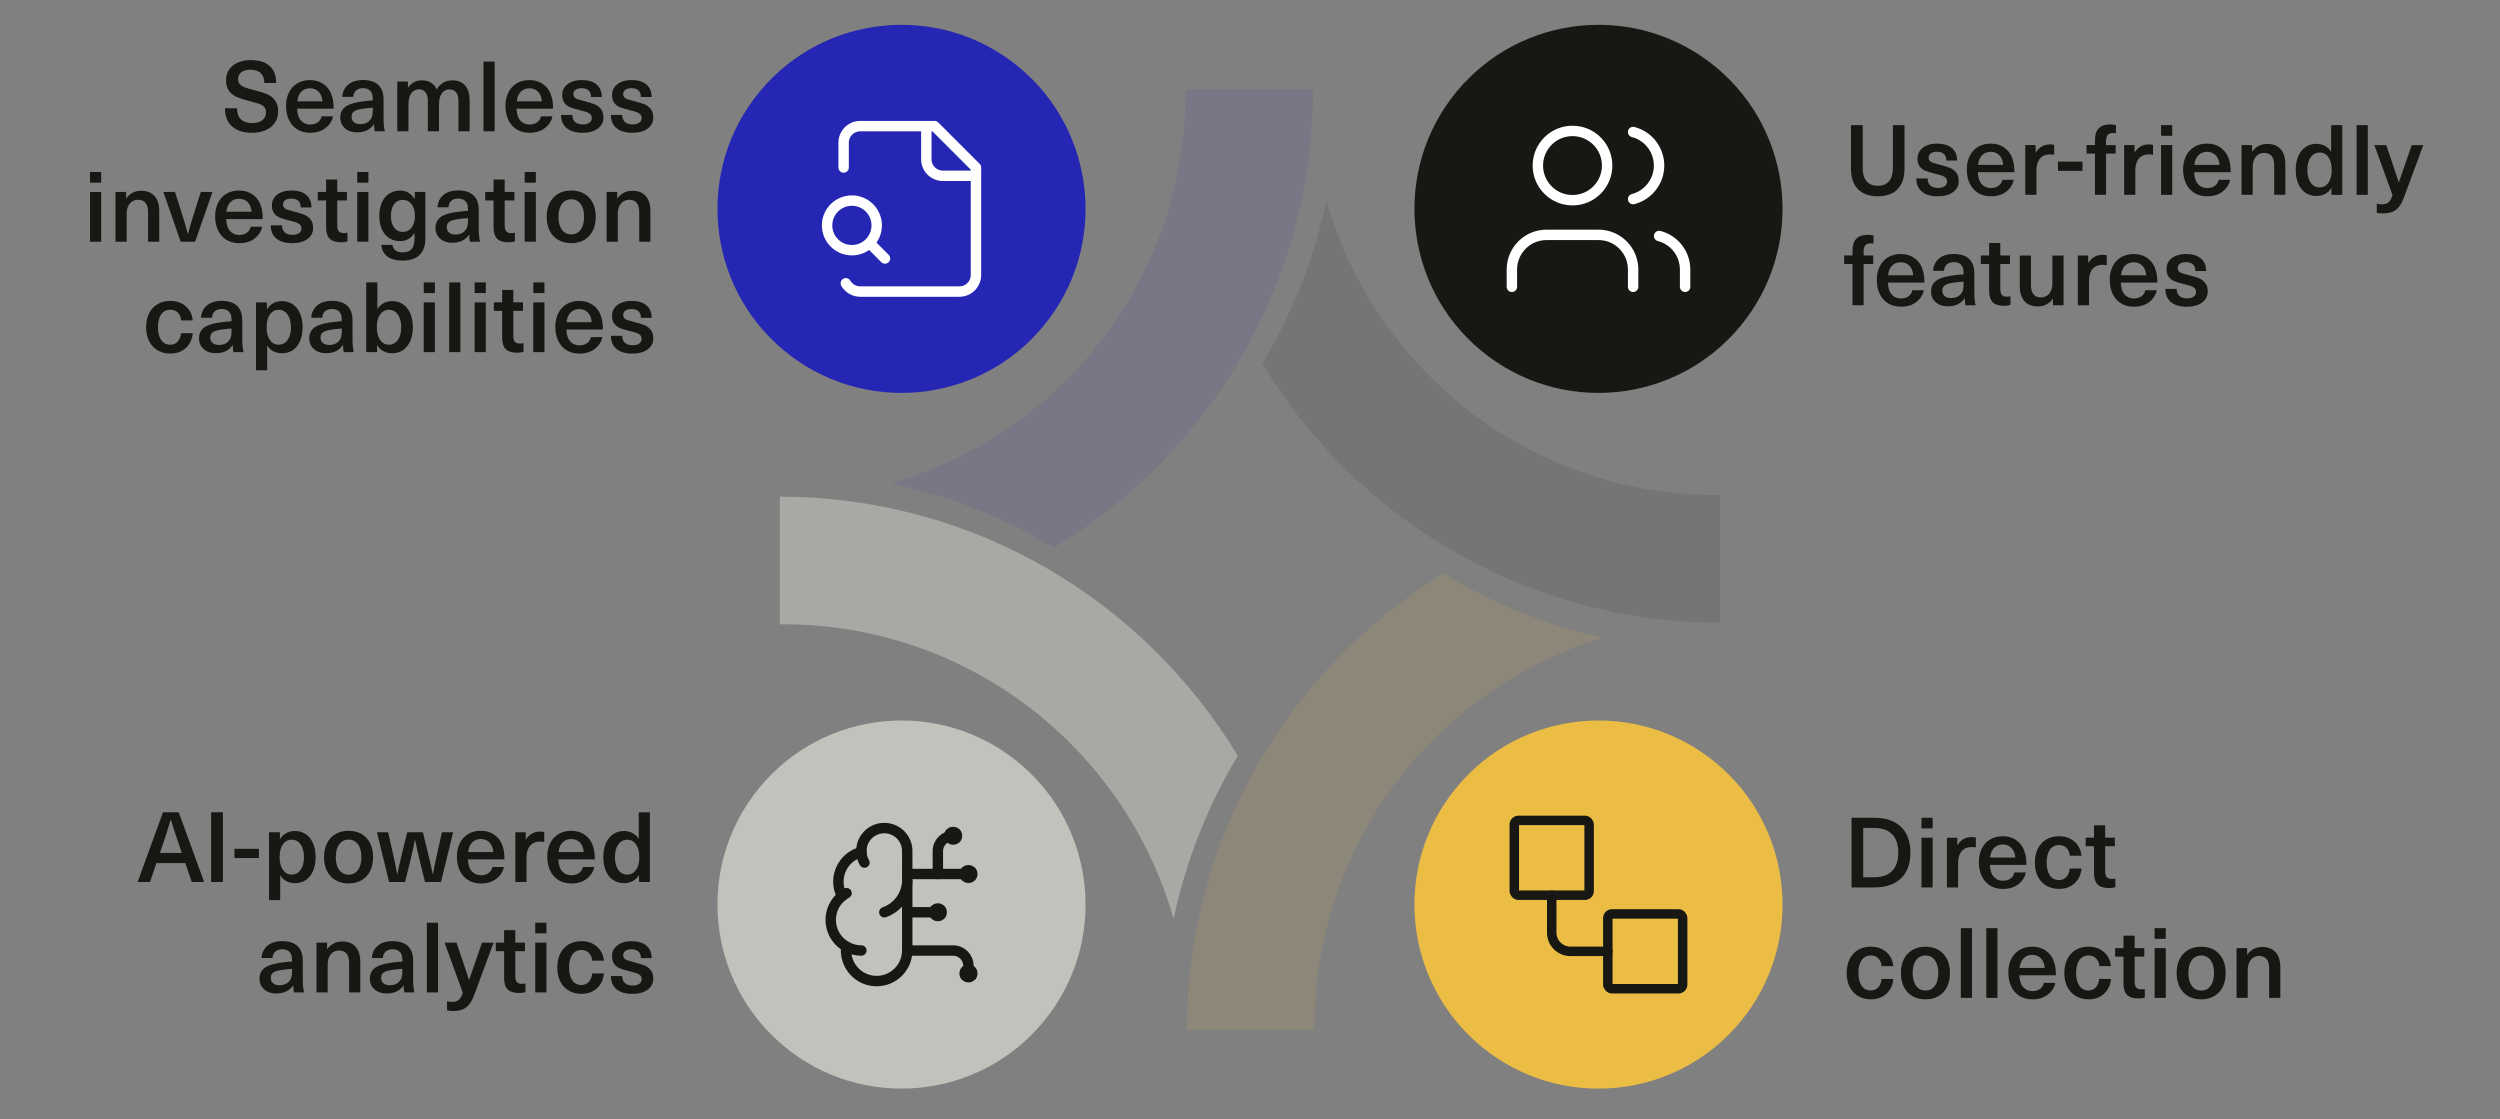 <?xml version="1.0" encoding="UTF-8"?>
<svg id="Layer_1" data-name="Layer 1" xmlns="http://www.w3.org/2000/svg" viewBox="0 0 1200 537.34">
  <rect x="0" y="0" width="1200" height="537.34" fill="#808080" stroke="none"/>
  <defs>
    <style>
      .cls-1, .cls-2 {
        stroke: #171713;
      }

      .cls-1, .cls-2, .cls-3 {
        fill: none;
        stroke-linecap: round;
        stroke-linejoin: round;
      }

      .cls-1, .cls-3 {
        stroke-width: 5px;
      }

      .cls-2 {
        stroke-width: 4.55px;
      }

      .cls-4, .cls-5 {
        fill: #171713;
      }

      .cls-6, .cls-7, .cls-5 {
        opacity: .25;
      }

      .cls-6, .cls-8 {
        fill: #2526b3;
      }

      .cls-9, .cls-10 {
        fill: #e7e4db;
      }

      .cls-11 {
        opacity: .85;
      }

      .cls-11, .cls-7 {
        fill: #ffc83a;
      }

      .cls-3 {
        stroke: #fff;
      }

      .cls-10 {
        opacity: .65;
      }

      .cls-12 {
        opacity: .4;
      }
    </style>
  </defs>
  <g>
    <path class="cls-4" d="M910.86,90.79c-2.21,2.29-5.38,3.43-9.52,3.43s-7.32-1.14-9.54-3.43c-2.23-2.29-3.34-5.59-3.34-9.92v-20.82h5.64v20.63c0,2.79.63,4.9,1.88,6.35,1.25,1.44,3.04,2.16,5.36,2.16s4.1-.72,5.36-2.16c1.25-1.44,1.88-3.56,1.88-6.35v-20.63h5.59v20.82c0,4.32-1.1,7.63-3.31,9.92Z"/>
    <path class="cls-4" d="M936.85,71.03c1.68,1.39,2.53,3.41,2.56,6.04h-5.17c0-1.41-.39-2.47-1.17-3.17-.78-.71-1.91-1.06-3.38-1.06-1.25,0-2.22.25-2.91.75-.69.5-1.03,1.19-1.03,2.07,0,.66.18,1.18.54,1.57.36.39.88.71,1.57.94.69.24,1.79.54,3.29.92,2.07.53,3.67,1.03,4.82,1.48,1.14.45,2.13,1.19,2.96,2.21.83,1.02,1.25,2.4,1.25,4.16,0,2.19-.91,3.96-2.73,5.29s-4.25,2-7.28,2c-3.26,0-5.79-.73-7.59-2.19s-2.72-3.58-2.75-6.37h5.45c0,1.47.43,2.6,1.29,3.38.86.78,2.09,1.17,3.69,1.17,1.35,0,2.4-.27,3.17-.8.77-.53,1.15-1.25,1.15-2.16,0-.78-.2-1.4-.61-1.86-.41-.45-1-.81-1.76-1.08-.77-.27-1.98-.6-3.64-1.01-1.85-.47-3.3-.91-4.35-1.32-1.05-.41-1.95-1.08-2.7-2.02s-1.13-2.24-1.13-3.9c0-1.41.39-2.66,1.17-3.74s1.88-1.92,3.29-2.51c1.41-.59,3.04-.89,4.89-.89,3.07,0,5.44.7,7.12,2.09Z"/>
    <path class="cls-4" d="M959.32,89.19c.96-.72,1.56-1.68,1.81-2.87h5.5c-.47,2.26-1.68,4.14-3.62,5.64-1.94,1.5-4.4,2.26-7.38,2.26-2.38,0-4.44-.54-6.18-1.62-1.74-1.08-3.07-2.59-4-4.54-.92-1.94-1.39-4.2-1.39-6.77,0-2.35.45-4.46,1.36-6.34s2.23-3.35,3.97-4.42c1.74-1.06,3.78-1.6,6.13-1.6,2.69,0,4.99.73,6.89,2.19,1.9,1.46,3.17,3.44,3.83,5.95.44,1.41.66,3.27.66,5.59h-17.53c.09,2.57.71,4.48,1.86,5.73,1.14,1.25,2.61,1.88,4.39,1.88,1.5,0,2.73-.36,3.69-1.08ZM951.42,74.48c-1.08,1.07-1.73,2.62-1.95,4.65h12.08c-.19-2.04-.82-3.59-1.9-4.65-1.08-1.06-2.45-1.6-4.11-1.6s-3.03.53-4.11,1.6Z"/>
    <path class="cls-4" d="M985.99,69.55v4.75c-.6-.12-1.22-.19-1.88-.19-2.13,0-3.77.67-4.91,2-1.14,1.33-1.71,3.24-1.71,5.71v11.7h-5.36v-23.88h4.98v3.52h.09c1.6-2.57,3.87-3.85,6.81-3.85.63,0,1.29.08,1.97.23Z"/>
    <path class="cls-4" d="M987.83,82v-4.42h11.75v4.42h-11.75Z"/>
    <path class="cls-4" d="M1011.75,64.73c-.56.61-.85,1.61-.85,2.98v1.93h4.61v4.09h-4.61v19.79h-5.31v-19.79h-4.04v-4.09h4.04v-2.54c0-2.44.61-4.28,1.83-5.52,1.22-1.24,3.02-1.86,5.41-1.86.78,0,1.72.11,2.82.33v3.95c-.44-.12-.88-.19-1.32-.19-1.16,0-2.02.31-2.58.92Z"/>
    <path class="cls-4" d="M1033.46,69.55v4.75c-.6-.12-1.22-.19-1.88-.19-2.13,0-3.77.67-4.91,2-1.14,1.33-1.72,3.24-1.72,5.71v11.7h-5.36v-23.88h4.98v3.52h.09c1.6-2.57,3.87-3.85,6.82-3.85.63,0,1.28.08,1.97.23Z"/>
    <path class="cls-4" d="M1037.32,65.18v-5.12h5.36v5.12h-5.36ZM1037.32,93.52v-23.88h5.36v23.88h-5.36Z"/>
    <path class="cls-4" d="M1063.14,89.19c.96-.72,1.56-1.68,1.81-2.87h5.5c-.47,2.26-1.68,4.14-3.62,5.64-1.94,1.5-4.4,2.26-7.38,2.26-2.38,0-4.44-.54-6.18-1.62s-3.07-2.59-4-4.54c-.92-1.94-1.39-4.2-1.39-6.77,0-2.35.45-4.46,1.36-6.34.91-1.88,2.23-3.35,3.97-4.42,1.74-1.06,3.78-1.6,6.13-1.6,2.69,0,4.99.73,6.89,2.19,1.9,1.46,3.17,3.44,3.83,5.95.44,1.41.66,3.27.66,5.59h-17.53c.09,2.57.71,4.48,1.86,5.73,1.14,1.25,2.61,1.88,4.39,1.88,1.5,0,2.73-.36,3.69-1.08ZM1055.25,74.48c-1.08,1.07-1.73,2.62-1.95,4.65h12.08c-.19-2.04-.82-3.59-1.9-4.65-1.08-1.06-2.45-1.6-4.11-1.6s-3.03.53-4.11,1.6Z"/>
    <path class="cls-4" d="M1094.68,71.57c1.52,1.66,2.28,4.11,2.28,7.33v14.62h-5.36v-14.15c0-3.98-1.61-5.97-4.84-5.97-1.6,0-2.91.6-3.92,1.79-1.02,1.19-1.53,2.88-1.53,5.08v13.25h-5.36v-23.88h5.08v3.1h.09c.78-1.13,1.79-2.02,3.01-2.68,1.22-.66,2.6-.99,4.14-.99,2.76,0,4.9.83,6.42,2.49Z"/>
    <path class="cls-4" d="M1119.09,93.52v-3.29h-.09c-.69,1.22-1.67,2.17-2.94,2.84-1.27.67-2.66,1.01-4.16,1.01-2,0-3.76-.51-5.26-1.53-1.5-1.02-2.66-2.48-3.48-4.37-.81-1.9-1.22-4.1-1.22-6.6s.41-4.71,1.22-6.6c.81-1.9,1.97-3.36,3.46-4.39,1.49-1.03,3.23-1.55,5.24-1.55,1.5,0,2.87.33,4.11.99,1.24.66,2.2,1.57,2.89,2.73h.09v-12.69h5.36v33.46h-5.22ZM1109.13,75.49c-1.07,1.52-1.6,3.55-1.6,6.09s.53,4.57,1.6,6.09c1.06,1.52,2.51,2.28,4.32,2.28s3.16-.75,4.21-2.26,1.57-3.54,1.57-6.11-.52-4.65-1.57-6.13-2.45-2.23-4.21-2.23-3.26.76-4.32,2.28Z"/>
    <path class="cls-4" d="M1131.17,93.52v-33.46h5.36v33.46h-5.36Z"/>
    <path class="cls-4" d="M1151.48,99.3c-.91,1.13-1.99,1.93-3.24,2.42-1.25.49-2.82.73-4.7.73-.97,0-1.86-.11-2.68-.33v-4.37c.72.22,1.47.33,2.26.33,1.44,0,2.55-.31,3.31-.94.77-.63,1.43-1.77,2-3.43l-8.74-24.06h5.73l5.97,17.77h.09l6.16-17.77h5.55l-9.21,24.91c-.75,2.04-1.58,3.62-2.49,4.75Z"/>
    <path class="cls-4" d="M895.38,117.73c-.56.61-.85,1.61-.85,2.98v1.93h4.61v4.09h-4.61v19.79h-5.31v-19.79h-4.04v-4.09h4.04v-2.54c0-2.44.61-4.28,1.83-5.52,1.22-1.24,3.02-1.86,5.41-1.86.78,0,1.72.11,2.82.33v3.95c-.44-.12-.88-.19-1.32-.19-1.16,0-2.02.31-2.58.92Z"/>
    <path class="cls-4" d="M916.13,142.19c.96-.72,1.56-1.68,1.81-2.87h5.5c-.47,2.26-1.68,4.14-3.62,5.64-1.94,1.5-4.4,2.26-7.38,2.26-2.38,0-4.44-.54-6.18-1.62-1.74-1.08-3.07-2.59-4-4.54-.92-1.94-1.39-4.2-1.39-6.77,0-2.35.45-4.46,1.36-6.34s2.23-3.35,3.97-4.42c1.74-1.06,3.78-1.6,6.13-1.6,2.69,0,4.99.73,6.89,2.19,1.9,1.46,3.17,3.44,3.83,5.95.44,1.41.66,3.27.66,5.59h-17.53c.09,2.57.71,4.48,1.86,5.73,1.14,1.25,2.61,1.88,4.39,1.88,1.5,0,2.73-.36,3.69-1.08ZM908.23,127.48c-1.08,1.07-1.73,2.62-1.95,4.65h12.08c-.19-2.04-.82-3.59-1.9-4.65-1.08-1.06-2.45-1.6-4.11-1.6s-3.03.53-4.11,1.6Z"/>
    <path class="cls-4" d="M945.17,124.29c1.68,1.57,2.51,3.9,2.51,7v8.93c0,2.57.2,4.67.61,6.3h-4.84c-.22-.97-.33-2.08-.33-3.34h-.09c-1.75,2.57-4.43,3.85-8.04,3.85-2.44,0-4.4-.67-5.88-2-1.47-1.33-2.21-3.03-2.21-5.1s.7-3.67,2.09-4.89c1.39-1.22,3.75-2.1,7.07-2.63,2-.34,4.15-.58,6.44-.71v-.94c0-1.69-.42-2.94-1.25-3.74-.83-.8-1.97-1.2-3.41-1.2s-2.57.38-3.38,1.13c-.82.75-1.25,1.77-1.32,3.05h-5.26c.12-2.38,1.04-4.32,2.75-5.83,1.71-1.5,4.11-2.26,7.21-2.26s5.63.78,7.31,2.35ZM937.02,135.8c-1.72.28-2.94.7-3.64,1.27-.71.56-1.06,1.39-1.06,2.49s.37,1.92,1.1,2.56c.74.64,1.78.96,3.13.96.85,0,1.64-.13,2.4-.4.75-.27,1.39-.67,1.93-1.2.63-.66,1.06-1.35,1.29-2.09.24-.74.35-1.75.35-3.03v-1.18c-2.04.13-3.87.33-5.5.61Z"/>
    <path class="cls-4" d="M965.03,142.19v4.18c-.97.28-1.97.42-3.01.42-2.54,0-4.38-.57-5.52-1.72-1.14-1.14-1.72-3.02-1.72-5.62v-12.74h-4v-4.09h4v-5.97h5.36v5.97h4.65v4.09h-4.65v11.94c0,1.35.25,2.31.75,2.89.5.58,1.33.87,2.49.87.69,0,1.24-.08,1.64-.24Z"/>
    <path class="cls-4" d="M971.78,144.59c-1.52-1.66-2.28-4.1-2.28-7.33v-14.62h5.36v14.15c0,3.98,1.61,5.97,4.84,5.97,1.6,0,2.91-.6,3.92-1.79,1.02-1.19,1.53-2.88,1.53-5.08v-13.25h5.36v23.88h-5.08v-3.1h-.09c-.78,1.13-1.79,2.02-3.01,2.68-1.22.66-2.6.99-4.14.99-2.76,0-4.9-.83-6.42-2.49Z"/>
    <path class="cls-4" d="M1011.23,122.55v4.75c-.6-.12-1.22-.19-1.88-.19-2.13,0-3.77.67-4.91,2-1.14,1.33-1.72,3.24-1.72,5.71v11.7h-5.36v-23.88h4.98v3.52h.09c1.6-2.57,3.87-3.85,6.82-3.85.63,0,1.28.08,1.97.23Z"/>
    <path class="cls-4" d="M1027.94,142.19c.96-.72,1.56-1.68,1.81-2.87h5.5c-.47,2.26-1.68,4.14-3.62,5.64-1.94,1.5-4.4,2.26-7.38,2.26-2.38,0-4.44-.54-6.18-1.62-1.74-1.08-3.07-2.59-4-4.54-.92-1.94-1.39-4.2-1.39-6.77,0-2.35.45-4.46,1.36-6.34s2.23-3.35,3.97-4.42c1.74-1.06,3.78-1.6,6.13-1.6,2.69,0,4.99.73,6.89,2.19,1.9,1.46,3.17,3.44,3.83,5.95.44,1.41.66,3.27.66,5.59h-17.53c.09,2.57.71,4.48,1.86,5.73,1.14,1.25,2.61,1.88,4.39,1.88,1.5,0,2.73-.36,3.69-1.08ZM1020.04,127.48c-1.08,1.07-1.73,2.62-1.95,4.65h12.08c-.19-2.04-.82-3.59-1.9-4.65-1.08-1.06-2.45-1.6-4.11-1.6s-3.03.53-4.11,1.6Z"/>
    <path class="cls-4" d="M1056.38,124.03c1.68,1.39,2.53,3.41,2.56,6.04h-5.17c0-1.41-.39-2.47-1.17-3.17s-1.91-1.06-3.38-1.06c-1.25,0-2.23.25-2.91.75-.69.5-1.03,1.19-1.03,2.07,0,.66.18,1.18.54,1.57.36.39.88.71,1.57.94.69.24,1.79.54,3.29.92,2.07.53,3.67,1.03,4.82,1.48,1.14.45,2.13,1.19,2.96,2.21.83,1.02,1.25,2.4,1.25,4.16,0,2.19-.91,3.96-2.73,5.29-1.82,1.33-4.25,2-7.29,2-3.26,0-5.79-.73-7.59-2.19s-2.72-3.58-2.75-6.37h5.45c0,1.47.43,2.6,1.29,3.38s2.09,1.17,3.69,1.17c1.35,0,2.4-.27,3.17-.8.77-.53,1.15-1.25,1.15-2.16,0-.78-.2-1.4-.61-1.86-.41-.45-1-.81-1.76-1.08-.77-.27-1.98-.6-3.64-1.01-1.85-.47-3.3-.91-4.35-1.32-1.05-.41-1.95-1.08-2.7-2.02s-1.13-2.24-1.13-3.9c0-1.41.39-2.66,1.17-3.74.78-1.08,1.88-1.92,3.29-2.51,1.41-.59,3.04-.89,4.89-.89,3.07,0,5.44.7,7.12,2.09Z"/>
  </g>
  <g>
    <path class="cls-4" d="M912.44,396.87c3.04,2.9,4.56,7.03,4.56,12.38s-1.52,9.49-4.56,12.38c-3.04,2.9-7.36,4.35-12.97,4.35h-10.72v-33.46h10.72c5.61,0,9.93,1.45,12.97,4.35ZM894.34,421.1h5.03c3.89,0,6.82-.99,8.81-2.98,1.99-1.99,2.99-4.94,2.99-8.86s-1-6.87-2.99-8.86c-1.99-1.99-4.93-2.99-8.81-2.99h-5.03v23.69Z"/>
    <path class="cls-4" d="M922.31,397.64v-5.12h5.36v5.12h-5.36ZM922.31,425.98v-23.88h5.36v23.88h-5.36Z"/>
    <path class="cls-4" d="M948.39,402.02v4.75c-.6-.12-1.22-.19-1.88-.19-2.13,0-3.77.67-4.91,2-1.14,1.33-1.72,3.24-1.72,5.71v11.7h-5.36v-23.88h4.98v3.53h.09c1.6-2.57,3.87-3.85,6.82-3.85.63,0,1.28.08,1.97.24Z"/>
    <path class="cls-4" d="M965.1,421.66c.96-.72,1.56-1.68,1.81-2.87h5.5c-.47,2.26-1.68,4.14-3.62,5.64-1.94,1.5-4.4,2.26-7.38,2.26-2.38,0-4.44-.54-6.18-1.62-1.74-1.08-3.07-2.59-4-4.54-.92-1.94-1.39-4.2-1.39-6.77,0-2.35.45-4.46,1.36-6.34s2.23-3.35,3.97-4.42,3.78-1.6,6.13-1.6c2.69,0,4.99.73,6.89,2.19,1.9,1.46,3.17,3.44,3.83,5.95.44,1.41.66,3.28.66,5.59h-17.53c.09,2.57.71,4.48,1.86,5.73,1.14,1.25,2.61,1.88,4.39,1.88,1.5,0,2.73-.36,3.69-1.08ZM957.21,406.95c-1.08,1.07-1.73,2.62-1.95,4.65h12.08c-.19-2.04-.82-3.59-1.9-4.65-1.08-1.06-2.45-1.6-4.11-1.6s-3.03.53-4.11,1.6Z"/>
    <path class="cls-4" d="M993.7,402.6c1.57.8,2.82,1.9,3.76,3.31.94,1.41,1.49,3.02,1.65,4.84h-5.59c-.12-1.57-.66-2.81-1.6-3.74s-2.13-1.39-3.57-1.39c-1.88,0-3.34.74-4.39,2.23s-1.57,3.55-1.57,6.18.52,4.69,1.57,6.18,2.51,2.23,4.39,2.23c1.44,0,2.62-.52,3.55-1.55.92-1.03,1.45-2.37,1.57-3.99h5.64c-.25,2.91-1.35,5.27-3.29,7.07-1.94,1.8-4.43,2.7-7.47,2.7-2.32,0-4.36-.52-6.11-1.55-1.76-1.03-3.11-2.5-4.07-4.39-.96-1.9-1.43-4.13-1.43-6.7s.48-4.8,1.43-6.7c.96-1.89,2.31-3.36,4.07-4.39,1.75-1.03,3.79-1.55,6.11-1.55,2,0,3.79.4,5.36,1.2Z"/>
    <path class="cls-4" d="M1015.37,421.66v4.18c-.97.28-1.97.42-3.01.42-2.54,0-4.38-.57-5.52-1.72-1.14-1.14-1.72-3.01-1.72-5.62v-12.74h-4v-4.09h4v-5.97h5.36v5.97h4.65v4.09h-4.65v11.94c0,1.35.25,2.31.75,2.89.5.58,1.33.87,2.49.87.69,0,1.24-.08,1.64-.24Z"/>
    <path class="cls-4" d="M903.37,455.6c1.57.8,2.82,1.9,3.76,3.31.94,1.41,1.49,3.02,1.64,4.84h-5.59c-.13-1.57-.66-2.81-1.6-3.74-.94-.92-2.13-1.39-3.57-1.39-1.88,0-3.35.74-4.39,2.23-1.05,1.49-1.58,3.55-1.58,6.18s.52,4.69,1.58,6.18c1.05,1.49,2.51,2.23,4.39,2.23,1.44,0,2.62-.52,3.55-1.55.92-1.03,1.45-2.37,1.58-3.99h5.64c-.25,2.91-1.35,5.27-3.29,7.07-1.94,1.8-4.43,2.7-7.47,2.7-2.32,0-4.36-.52-6.11-1.55s-3.11-2.5-4.07-4.39c-.96-1.9-1.43-4.13-1.43-6.7s.48-4.8,1.43-6.7c.96-1.89,2.31-3.36,4.07-4.39,1.75-1.03,3.79-1.55,6.11-1.55,2,0,3.79.4,5.36,1.2Z"/>
    <path class="cls-4" d="M930.46,455.96c1.77,1.03,3.13,2.5,4.09,4.39.96,1.9,1.43,4.13,1.43,6.7s-.48,4.8-1.43,6.7c-.96,1.9-2.32,3.36-4.09,4.39s-3.85,1.55-6.23,1.55-4.46-.52-6.25-1.55-3.16-2.5-4.11-4.39c-.96-1.9-1.43-4.13-1.43-6.7s.48-4.8,1.43-6.7c.96-1.89,2.33-3.36,4.11-4.39,1.79-1.03,3.87-1.55,6.25-1.55s4.46.52,6.23,1.55ZM919.72,460.89c-1.1,1.5-1.65,3.56-1.65,6.16s.55,4.65,1.65,6.16c1.1,1.5,2.6,2.26,4.51,2.26s3.42-.75,4.51-2.26c1.1-1.5,1.64-3.56,1.64-6.16s-.55-4.65-1.64-6.16c-1.1-1.5-2.6-2.26-4.51-2.26s-3.42.75-4.51,2.26Z"/>
    <path class="cls-4" d="M941.2,478.98v-33.46h5.36v33.46h-5.36Z"/>
    <path class="cls-4" d="M953.42,478.98v-33.46h5.36v33.46h-5.36Z"/>
    <path class="cls-4" d="M979.25,474.66c.96-.72,1.56-1.68,1.81-2.87h5.5c-.47,2.26-1.68,4.14-3.62,5.64-1.94,1.5-4.4,2.26-7.38,2.26-2.38,0-4.44-.54-6.18-1.62-1.74-1.08-3.07-2.59-4-4.54-.92-1.94-1.39-4.2-1.39-6.77,0-2.35.45-4.46,1.36-6.34s2.23-3.35,3.97-4.42,3.78-1.6,6.13-1.6c2.69,0,4.99.73,6.89,2.19,1.9,1.46,3.17,3.44,3.83,5.95.44,1.41.66,3.28.66,5.59h-17.53c.09,2.57.71,4.48,1.86,5.73,1.14,1.25,2.61,1.88,4.39,1.88,1.5,0,2.73-.36,3.69-1.08ZM971.35,459.95c-1.08,1.07-1.73,2.62-1.95,4.65h12.08c-.19-2.04-.82-3.59-1.9-4.65-1.08-1.06-2.45-1.6-4.11-1.6s-3.03.53-4.11,1.6Z"/>
    <path class="cls-4" d="M1007.85,455.6c1.57.8,2.82,1.9,3.76,3.31.94,1.41,1.49,3.02,1.65,4.84h-5.59c-.12-1.57-.66-2.81-1.6-3.74s-2.13-1.39-3.57-1.39c-1.88,0-3.34.74-4.39,2.23s-1.57,3.55-1.57,6.18.52,4.69,1.57,6.18,2.51,2.23,4.39,2.23c1.44,0,2.62-.52,3.55-1.55.92-1.03,1.45-2.37,1.57-3.99h5.64c-.25,2.91-1.35,5.27-3.29,7.07-1.94,1.8-4.43,2.7-7.47,2.7-2.32,0-4.36-.52-6.11-1.55-1.76-1.03-3.11-2.5-4.07-4.39-.96-1.9-1.43-4.13-1.43-6.7s.48-4.8,1.43-6.7c.96-1.89,2.31-3.36,4.07-4.39,1.75-1.03,3.79-1.55,6.11-1.55,2,0,3.79.4,5.36,1.2Z"/>
    <path class="cls-4" d="M1029.51,474.66v4.18c-.97.28-1.97.42-3.01.42-2.54,0-4.38-.57-5.52-1.72-1.14-1.14-1.72-3.01-1.72-5.62v-12.74h-4v-4.09h4v-5.97h5.36v5.97h4.65v4.09h-4.65v11.94c0,1.35.25,2.31.75,2.89.5.58,1.33.87,2.49.87.69,0,1.24-.08,1.64-.24Z"/>
    <path class="cls-4" d="M1034.21,450.64v-5.12h5.36v5.12h-5.36ZM1034.21,478.98v-23.88h5.36v23.88h-5.36Z"/>
    <path class="cls-4" d="M1062.81,455.96c1.77,1.03,3.13,2.5,4.09,4.39.96,1.9,1.43,4.13,1.43,6.7s-.48,4.8-1.43,6.7c-.96,1.9-2.32,3.36-4.09,4.39s-3.85,1.55-6.23,1.55-4.46-.52-6.25-1.55-3.16-2.5-4.11-4.39c-.96-1.9-1.43-4.13-1.43-6.7s.48-4.8,1.43-6.7c.96-1.89,2.33-3.36,4.11-4.39,1.79-1.03,3.87-1.55,6.25-1.55s4.46.52,6.23,1.55ZM1052.07,460.89c-1.1,1.5-1.65,3.56-1.65,6.16s.55,4.65,1.65,6.16c1.1,1.5,2.6,2.26,4.51,2.26s3.42-.75,4.51-2.26c1.1-1.5,1.64-3.56,1.64-6.16s-.55-4.65-1.64-6.16c-1.1-1.5-2.6-2.26-4.51-2.26s-3.42.75-4.51,2.26Z"/>
    <path class="cls-4" d="M1092.28,457.04c1.52,1.66,2.28,4.11,2.28,7.33v14.62h-5.36v-14.15c0-3.98-1.61-5.97-4.84-5.97-1.6,0-2.91.6-3.92,1.79-1.02,1.19-1.53,2.88-1.53,5.08v13.25h-5.36v-23.88h5.08v3.1h.09c.78-1.13,1.79-2.02,3.01-2.68,1.22-.66,2.6-.99,4.14-.99,2.76,0,4.89.83,6.42,2.49Z"/>
  </g>
  <g>
    <path class="cls-4" d="M129.43,31.65c2.08,1.86,3.13,4.6,3.13,8.2h-5.69c0-2.1-.58-3.69-1.74-4.77-1.16-1.08-2.82-1.62-4.98-1.62-1.82,0-3.25.4-4.3,1.2-1.05.8-1.57,1.89-1.57,3.27,0,1,.26,1.81.78,2.42.52.61,1.3,1.13,2.35,1.55,1.05.42,2.56.87,4.54,1.34,2.57.63,4.65,1.28,6.23,1.95,1.58.67,2.87,1.67,3.85,2.98.99,1.32,1.48,3.09,1.48,5.31,0,2.04-.52,3.83-1.55,5.38-1.03,1.55-2.5,2.75-4.39,3.6-1.9.85-4.08,1.27-6.56,1.27-4.11,0-7.3-1.01-9.59-3.03-2.29-2.02-3.43-4.93-3.43-8.72h5.78c0,2.35.63,4.12,1.88,5.31,1.25,1.19,3.06,1.79,5.41,1.79,2.07,0,3.69-.45,4.86-1.36,1.18-.91,1.76-2.15,1.76-3.71,0-1.1-.27-1.96-.8-2.58-.53-.63-1.29-1.13-2.28-1.5-.99-.38-2.48-.81-4.49-1.32-2.63-.66-4.73-1.32-6.3-1.97-1.57-.66-2.84-1.64-3.83-2.94-.99-1.3-1.48-3.05-1.48-5.24,0-1.88.49-3.55,1.46-5.01s2.34-2.58,4.11-3.38c1.77-.8,3.83-1.2,6.18-1.2,4.04,0,7.1.93,9.19,2.8Z"/>
    <path class="cls-4" d="M152.56,58.7c.96-.72,1.56-1.68,1.81-2.87h5.5c-.47,2.26-1.68,4.14-3.62,5.64-1.94,1.5-4.4,2.26-7.38,2.26-2.38,0-4.44-.54-6.18-1.62-1.74-1.08-3.07-2.59-4-4.54-.92-1.94-1.39-4.2-1.39-6.77,0-2.35.45-4.46,1.36-6.34.91-1.88,2.23-3.35,3.97-4.42,1.74-1.06,3.78-1.6,6.13-1.6,2.69,0,4.99.73,6.89,2.19,1.9,1.46,3.17,3.44,3.83,5.95.44,1.41.66,3.27.66,5.59h-17.53c.09,2.57.71,4.48,1.86,5.73,1.14,1.25,2.61,1.88,4.39,1.88,1.5,0,2.73-.36,3.69-1.08ZM144.66,43.99c-1.08,1.07-1.73,2.62-1.95,4.65h12.08c-.19-2.04-.82-3.59-1.9-4.65-1.08-1.06-2.45-1.6-4.11-1.6s-3.03.53-4.11,1.6Z"/>
    <path class="cls-4" d="M181.6,40.79c1.68,1.57,2.51,3.9,2.51,7v8.93c0,2.57.2,4.67.61,6.3h-4.84c-.22-.97-.33-2.08-.33-3.34h-.09c-1.75,2.57-4.43,3.85-8.04,3.85-2.44,0-4.4-.67-5.88-2-1.47-1.33-2.21-3.03-2.21-5.1s.7-3.67,2.09-4.89c1.39-1.22,3.75-2.1,7.07-2.63,2-.34,4.15-.58,6.44-.71v-.94c0-1.69-.42-2.94-1.25-3.74-.83-.8-1.97-1.2-3.41-1.2s-2.57.38-3.38,1.13c-.82.75-1.25,1.77-1.32,3.05h-5.26c.12-2.38,1.04-4.32,2.75-5.83,1.71-1.5,4.11-2.26,7.21-2.26s5.63.78,7.31,2.35ZM173.45,52.31c-1.72.28-2.94.7-3.64,1.27-.71.56-1.06,1.39-1.06,2.49s.37,1.92,1.1,2.56c.74.64,1.78.96,3.13.96.85,0,1.65-.13,2.4-.4.75-.27,1.39-.67,1.93-1.2.63-.66,1.06-1.35,1.29-2.09.23-.74.35-1.75.35-3.03v-1.18c-2.04.13-3.87.33-5.5.61Z"/>
    <path class="cls-4" d="M223.27,41.07c1.44,1.66,2.16,4.07,2.16,7.24v14.71h-5.36v-14.19c0-3.95-1.44-5.92-4.32-5.92-1.57,0-2.8.63-3.69,1.9s-1.34,3.05-1.34,5.33v12.88h-5.36v-14.76c0-1.69-.37-3.01-1.1-3.95-.74-.94-1.79-1.41-3.17-1.41-1.6,0-2.84.64-3.71,1.93-.88,1.29-1.32,3.09-1.32,5.4v12.78h-5.36v-23.88h5.12v2.87h.09c.85-1.16,1.81-2.02,2.89-2.59,1.08-.56,2.33-.85,3.74-.85,1.66,0,3.1.37,4.32,1.1,1.22.74,2.13,1.81,2.73,3.22.91-1.41,1.97-2.48,3.2-3.22,1.22-.74,2.71-1.1,4.46-1.1,2.57,0,4.57.83,6.02,2.49Z"/>
    <path class="cls-4" d="M232.06,63.02V29.56h5.36v33.46h-5.36Z"/>
    <path class="cls-4" d="M257.88,58.7c.96-.72,1.56-1.68,1.81-2.87h5.5c-.47,2.26-1.68,4.14-3.62,5.64-1.94,1.5-4.4,2.26-7.38,2.26-2.38,0-4.44-.54-6.18-1.62-1.74-1.08-3.07-2.59-4-4.54-.92-1.94-1.39-4.2-1.39-6.77,0-2.35.45-4.46,1.36-6.34.91-1.88,2.23-3.35,3.97-4.42,1.74-1.06,3.78-1.6,6.13-1.6,2.69,0,4.99.73,6.89,2.19,1.9,1.46,3.17,3.44,3.83,5.95.44,1.41.66,3.27.66,5.59h-17.53c.09,2.57.71,4.48,1.86,5.73,1.14,1.25,2.61,1.88,4.39,1.88,1.5,0,2.73-.36,3.69-1.08ZM249.99,43.99c-1.08,1.07-1.73,2.62-1.95,4.65h12.08c-.19-2.04-.82-3.59-1.9-4.65-1.08-1.06-2.45-1.6-4.11-1.6s-3.03.53-4.11,1.6Z"/>
    <path class="cls-4" d="M286.32,40.53c1.68,1.39,2.53,3.41,2.56,6.04h-5.17c0-1.41-.39-2.47-1.17-3.17-.78-.71-1.91-1.06-3.38-1.06-1.25,0-2.23.25-2.91.75-.69.5-1.03,1.19-1.03,2.07,0,.66.18,1.18.54,1.57.36.39.88.71,1.57.94.69.24,1.79.54,3.29.92,2.07.53,3.67,1.03,4.82,1.48,1.14.45,2.13,1.19,2.96,2.21.83,1.02,1.25,2.4,1.25,4.16,0,2.19-.91,3.96-2.73,5.29-1.82,1.33-4.25,2-7.28,2-3.26,0-5.79-.73-7.59-2.19s-2.72-3.58-2.75-6.37h5.45c0,1.47.43,2.6,1.29,3.38.86.78,2.09,1.17,3.69,1.17,1.35,0,2.4-.27,3.17-.8.77-.53,1.15-1.25,1.15-2.16,0-.78-.2-1.4-.61-1.86-.41-.45-1-.81-1.76-1.08-.77-.27-1.98-.6-3.64-1.01-1.85-.47-3.3-.91-4.35-1.32-1.05-.41-1.95-1.08-2.7-2.02s-1.13-2.24-1.13-3.9c0-1.41.39-2.66,1.17-3.74.78-1.08,1.88-1.92,3.29-2.51,1.41-.59,3.04-.89,4.89-.89,3.07,0,5.44.7,7.12,2.09Z"/>
    <path class="cls-4" d="M310.24,40.53c1.68,1.39,2.53,3.41,2.56,6.04h-5.17c0-1.41-.39-2.47-1.17-3.17-.78-.71-1.91-1.06-3.38-1.06-1.25,0-2.23.25-2.91.75-.69.5-1.03,1.19-1.03,2.07,0,.66.18,1.18.54,1.57.36.39.88.71,1.57.94.69.24,1.79.54,3.29.92,2.07.53,3.67,1.03,4.82,1.48,1.14.45,2.13,1.19,2.96,2.21.83,1.02,1.25,2.4,1.25,4.16,0,2.19-.91,3.96-2.73,5.29-1.82,1.33-4.25,2-7.28,2-3.26,0-5.79-.73-7.59-2.19s-2.72-3.58-2.75-6.37h5.45c0,1.47.43,2.6,1.29,3.38.86.78,2.09,1.17,3.69,1.17,1.35,0,2.4-.27,3.17-.8.77-.53,1.15-1.25,1.15-2.16,0-.78-.2-1.4-.61-1.86-.41-.45-1-.81-1.76-1.08-.77-.27-1.98-.6-3.64-1.01-1.85-.47-3.3-.91-4.35-1.32-1.05-.41-1.95-1.08-2.7-2.02s-1.13-2.24-1.13-3.9c0-1.41.39-2.66,1.17-3.74.78-1.08,1.88-1.92,3.29-2.51,1.41-.59,3.04-.89,4.89-.89,3.07,0,5.44.7,7.12,2.09Z"/>
    <path class="cls-4" d="M43.21,87.68v-5.12h5.36v5.12h-5.36ZM43.21,116.02v-23.88h5.36v23.88h-5.36Z"/>
    <path class="cls-4" d="M74.16,94.07c1.52,1.66,2.28,4.11,2.28,7.33v14.62h-5.36v-14.15c0-3.98-1.61-5.97-4.84-5.97-1.6,0-2.91.6-3.92,1.79-1.02,1.19-1.53,2.88-1.53,5.08v13.25h-5.36v-23.88h5.08v3.1h.09c.78-1.13,1.79-2.02,3.01-2.68,1.22-.66,2.6-.99,4.14-.99,2.76,0,4.9.83,6.42,2.49Z"/>
    <path class="cls-4" d="M86.73,116.02l-8.32-23.88h5.59l3.1,9.73c1.03,3.17,2.05,6.64,3.05,10.43h.09c1-3.79,2.02-7.27,3.06-10.43l3.1-9.73h5.59l-8.32,23.88h-6.96Z"/>
    <path class="cls-4" d="M118.53,111.7c.96-.72,1.56-1.68,1.81-2.87h5.5c-.47,2.26-1.68,4.14-3.62,5.64-1.94,1.5-4.4,2.26-7.38,2.26-2.38,0-4.44-.54-6.18-1.62-1.74-1.08-3.07-2.59-4-4.54-.92-1.94-1.39-4.2-1.39-6.77,0-2.35.45-4.46,1.36-6.34.91-1.88,2.23-3.35,3.97-4.42,1.74-1.06,3.78-1.6,6.13-1.6,2.69,0,4.99.73,6.89,2.19,1.9,1.46,3.17,3.44,3.83,5.95.44,1.41.66,3.27.66,5.59h-17.53c.09,2.57.71,4.48,1.86,5.73,1.14,1.25,2.61,1.88,4.39,1.88,1.5,0,2.73-.36,3.69-1.08ZM110.63,96.99c-1.08,1.07-1.73,2.62-1.95,4.65h12.08c-.19-2.04-.82-3.59-1.9-4.65-1.08-1.06-2.45-1.6-4.11-1.6s-3.03.53-4.11,1.6Z"/>
    <path class="cls-4" d="M146.96,93.53c1.68,1.39,2.53,3.41,2.56,6.04h-5.17c0-1.41-.39-2.47-1.17-3.17-.78-.71-1.91-1.06-3.38-1.06-1.25,0-2.23.25-2.91.75-.69.5-1.03,1.19-1.03,2.07,0,.66.18,1.18.54,1.57.36.39.88.71,1.57.94.69.24,1.79.54,3.29.92,2.07.53,3.67,1.03,4.82,1.48,1.14.45,2.13,1.19,2.96,2.21.83,1.02,1.25,2.4,1.25,4.16,0,2.19-.91,3.96-2.73,5.29-1.82,1.33-4.25,2-7.28,2-3.26,0-5.79-.73-7.59-2.19s-2.72-3.58-2.75-6.37h5.45c0,1.47.43,2.6,1.29,3.38.86.78,2.09,1.17,3.69,1.17,1.35,0,2.4-.27,3.17-.8.77-.53,1.15-1.25,1.15-2.16,0-.78-.2-1.4-.61-1.86-.41-.45-1-.81-1.76-1.08-.77-.27-1.98-.6-3.64-1.01-1.85-.47-3.3-.91-4.35-1.32-1.05-.41-1.95-1.08-2.7-2.02s-1.13-2.24-1.13-3.9c0-1.41.39-2.66,1.17-3.74.78-1.08,1.88-1.92,3.29-2.51,1.41-.59,3.04-.89,4.89-.89,3.07,0,5.44.7,7.12,2.09Z"/>
    <path class="cls-4" d="M166.77,111.7v4.18c-.97.28-1.97.42-3.01.42-2.54,0-4.38-.57-5.52-1.72-1.14-1.14-1.72-3.02-1.72-5.62v-12.74h-4v-4.09h4v-5.97h5.36v5.97h4.65v4.09h-4.65v11.94c0,1.35.25,2.31.75,2.89.5.58,1.33.87,2.49.87.69,0,1.24-.08,1.65-.24Z"/>
    <path class="cls-4" d="M171.47,87.68v-5.12h5.36v5.12h-5.36ZM171.47,116.02v-23.88h5.36v23.88h-5.36Z"/>
    <path class="cls-4" d="M195.96,92.45c1.13.64,2.15,1.65,3.05,3.03h.09v-3.34h5.08v22.37c0,3.51-.95,6.15-2.84,7.92-1.9,1.77-4.57,2.66-8.01,2.66-3.17,0-5.63-.67-7.4-2-1.77-1.33-2.72-3.19-2.84-5.57h5.36c.06,1.16.53,2.05,1.41,2.68.88.63,2.07.94,3.57.94,1.85,0,3.23-.53,4.16-1.6.92-1.07,1.39-2.8,1.39-5.22v-2.35h-.09c-.88,1.29-1.88,2.23-3.01,2.84-1.13.61-2.43.92-3.9.92-2.01,0-3.75-.49-5.24-1.48-1.49-.99-2.64-2.4-3.45-4.23-.81-1.83-1.22-3.97-1.22-6.42s.41-4.58,1.22-6.42c.81-1.83,1.98-3.24,3.5-4.23,1.52-.99,3.28-1.48,5.29-1.48,1.47,0,2.77.32,3.9.96ZM189.17,98.02c-1.02,1.38-1.53,3.24-1.53,5.59s.51,4.22,1.53,5.62c1.02,1.39,2.39,2.09,4.11,2.09,1.82,0,3.25-.7,4.3-2.09,1.05-1.39,1.57-3.27,1.57-5.62s-.52-4.21-1.57-5.59c-1.05-1.38-2.48-2.07-4.3-2.07-1.72,0-3.09.69-4.11,2.07Z"/>
    <path class="cls-4" d="M227.29,93.79c1.68,1.57,2.51,3.9,2.51,7v8.93c0,2.57.2,4.67.61,6.3h-4.84c-.22-.97-.33-2.08-.33-3.34h-.09c-1.75,2.57-4.43,3.85-8.04,3.85-2.44,0-4.4-.67-5.88-2-1.47-1.33-2.21-3.03-2.21-5.1s.7-3.67,2.09-4.89c1.39-1.22,3.75-2.1,7.07-2.63,2-.34,4.15-.58,6.44-.71v-.94c0-1.69-.42-2.94-1.25-3.74-.83-.8-1.97-1.2-3.41-1.2s-2.57.38-3.38,1.13c-.82.75-1.25,1.77-1.32,3.05h-5.26c.12-2.38,1.04-4.32,2.75-5.83,1.71-1.5,4.11-2.26,7.21-2.26s5.63.78,7.31,2.35ZM219.13,105.31c-1.72.28-2.94.7-3.64,1.27-.71.56-1.06,1.39-1.06,2.49s.37,1.92,1.1,2.56c.74.64,1.78.96,3.13.96.85,0,1.65-.13,2.4-.4.75-.27,1.39-.67,1.93-1.2.63-.66,1.06-1.35,1.29-2.09.23-.74.35-1.75.35-3.03v-1.18c-2.04.13-3.87.33-5.5.61Z"/>
    <path class="cls-4" d="M247.14,111.7v4.18c-.97.28-1.97.42-3.01.42-2.54,0-4.38-.57-5.52-1.72-1.14-1.14-1.72-3.02-1.72-5.62v-12.74h-4v-4.09h4v-5.97h5.36v5.97h4.65v4.09h-4.65v11.94c0,1.35.25,2.31.75,2.89.5.58,1.33.87,2.49.87.69,0,1.24-.08,1.65-.24Z"/>
    <path class="cls-4" d="M251.84,87.68v-5.12h5.36v5.12h-5.36ZM251.84,116.02v-23.88h5.36v23.88h-5.36Z"/>
    <path class="cls-4" d="M280.44,92.99c1.77,1.03,3.13,2.5,4.09,4.39.96,1.9,1.43,4.13,1.43,6.7s-.48,4.8-1.43,6.7c-.96,1.9-2.32,3.36-4.09,4.39-1.77,1.03-3.85,1.55-6.23,1.55s-4.46-.52-6.25-1.55c-1.79-1.03-3.16-2.5-4.11-4.39-.96-1.9-1.43-4.13-1.43-6.7s.48-4.8,1.43-6.7c.96-1.9,2.33-3.36,4.11-4.39,1.79-1.03,3.87-1.55,6.25-1.55s4.46.52,6.23,1.55ZM269.7,97.93c-1.1,1.5-1.65,3.56-1.65,6.16s.55,4.65,1.65,6.16c1.1,1.5,2.6,2.26,4.51,2.26s3.42-.75,4.51-2.26c1.1-1.5,1.65-3.56,1.65-6.16s-.55-4.65-1.65-6.16c-1.1-1.5-2.6-2.26-4.51-2.26s-3.42.75-4.51,2.26Z"/>
    <path class="cls-4" d="M309.91,94.07c1.52,1.66,2.28,4.11,2.28,7.33v14.62h-5.36v-14.15c0-3.98-1.61-5.97-4.84-5.97-1.6,0-2.91.6-3.92,1.79-1.02,1.19-1.53,2.88-1.53,5.08v13.25h-5.36v-23.88h5.08v3.1h.09c.78-1.13,1.79-2.02,3.01-2.68,1.22-.66,2.6-.99,4.14-.99,2.76,0,4.9.83,6.42,2.49Z"/>
    <path class="cls-4" d="M87.11,145.64c1.57.8,2.82,1.9,3.76,3.31.94,1.41,1.49,3.02,1.65,4.84h-5.59c-.13-1.57-.66-2.81-1.6-3.74-.94-.92-2.13-1.39-3.57-1.39-1.88,0-3.35.74-4.39,2.23-1.05,1.49-1.57,3.55-1.57,6.18s.52,4.69,1.57,6.18c1.05,1.49,2.51,2.23,4.39,2.23,1.44,0,2.62-.52,3.55-1.55.92-1.03,1.45-2.37,1.57-3.99h5.64c-.25,2.91-1.35,5.27-3.29,7.07-1.94,1.8-4.43,2.7-7.47,2.7-2.32,0-4.36-.52-6.11-1.55-1.76-1.03-3.11-2.5-4.07-4.39-.96-1.9-1.43-4.13-1.43-6.7s.48-4.8,1.43-6.7c.96-1.9,2.31-3.36,4.07-4.39,1.75-1.03,3.79-1.55,6.11-1.55,2,0,3.79.4,5.36,1.2Z"/>
    <path class="cls-4" d="M113.78,146.79c1.68,1.57,2.51,3.9,2.51,7v8.93c0,2.57.2,4.67.61,6.3h-4.84c-.22-.97-.33-2.08-.33-3.34h-.09c-1.75,2.57-4.43,3.85-8.04,3.85-2.44,0-4.4-.67-5.88-2-1.47-1.33-2.21-3.03-2.21-5.1s.7-3.67,2.09-4.89c1.39-1.22,3.75-2.1,7.07-2.63,2-.34,4.15-.58,6.44-.71v-.94c0-1.69-.42-2.94-1.25-3.74-.83-.8-1.97-1.2-3.41-1.2s-2.57.38-3.38,1.13c-.82.75-1.25,1.77-1.32,3.05h-5.26c.12-2.38,1.04-4.32,2.75-5.83,1.71-1.5,4.11-2.26,7.21-2.26s5.63.78,7.31,2.35ZM105.63,158.31c-1.72.28-2.94.7-3.64,1.27-.71.56-1.06,1.39-1.06,2.49s.37,1.92,1.1,2.56c.74.64,1.78.96,3.13.96.85,0,1.65-.13,2.4-.4.75-.27,1.39-.67,1.93-1.2.63-.66,1.06-1.35,1.29-2.09.23-.74.35-1.75.35-3.03v-1.18c-2.04.13-3.87.33-5.5.61Z"/>
    <path class="cls-4" d="M140.55,146.09c1.5,1.03,2.66,2.5,3.48,4.39.81,1.9,1.22,4.1,1.22,6.6s-.41,4.71-1.22,6.6c-.82,1.9-1.97,3.35-3.45,4.37-1.49,1.02-3.24,1.53-5.24,1.53-1.5,0-2.88-.32-4.11-.96-1.24-.64-2.2-1.54-2.89-2.7h-.09v11.8h-5.36v-32.57h5.22v3.29h.09c.69-1.22,1.67-2.18,2.94-2.87,1.27-.69,2.66-1.03,4.16-1.03,2,0,3.76.52,5.26,1.55ZM129.53,150.95c-1.05,1.49-1.57,3.53-1.57,6.13s.52,4.61,1.57,6.11c1.05,1.5,2.45,2.26,4.21,2.26s3.26-.76,4.32-2.28c1.06-1.52,1.6-3.55,1.6-6.09s-.53-4.57-1.6-6.09c-1.07-1.52-2.51-2.28-4.32-2.28s-3.16.74-4.21,2.23Z"/>
    <path class="cls-4" d="M166.7,146.79c1.68,1.57,2.51,3.9,2.51,7v8.93c0,2.57.2,4.67.61,6.3h-4.84c-.22-.97-.33-2.08-.33-3.34h-.09c-1.75,2.57-4.43,3.85-8.04,3.85-2.44,0-4.4-.67-5.88-2-1.47-1.33-2.21-3.03-2.21-5.1s.7-3.67,2.09-4.89c1.39-1.22,3.75-2.1,7.07-2.63,2-.34,4.15-.58,6.44-.71v-.94c0-1.69-.42-2.94-1.25-3.74-.83-.8-1.97-1.2-3.41-1.2s-2.57.38-3.38,1.13c-.82.75-1.25,1.77-1.32,3.05h-5.26c.12-2.38,1.04-4.32,2.75-5.83,1.71-1.5,4.11-2.26,7.21-2.26s5.63.78,7.31,2.35ZM158.55,158.31c-1.72.28-2.94.7-3.64,1.27-.71.56-1.06,1.39-1.06,2.49s.37,1.92,1.1,2.56c.74.64,1.78.96,3.13.96.85,0,1.65-.13,2.4-.4.75-.27,1.39-.67,1.93-1.2.63-.66,1.06-1.35,1.29-2.09.23-.74.35-1.75.35-3.03v-1.18c-2.04.13-3.87.33-5.5.61Z"/>
    <path class="cls-4" d="M181.25,148.25c.69-1.16,1.65-2.07,2.89-2.73,1.24-.66,2.61-.99,4.11-.99,2,0,3.75.52,5.24,1.55,1.49,1.03,2.64,2.5,3.45,4.39.81,1.9,1.22,4.1,1.22,6.6s-.41,4.71-1.22,6.6c-.82,1.9-1.97,3.35-3.48,4.37-1.5,1.02-3.26,1.53-5.26,1.53-1.5,0-2.89-.34-4.16-1.01-1.27-.67-2.25-1.62-2.94-2.84h-.09v3.29h-5.22v-33.46h5.36v12.69h.09ZM182.45,150.95c-1.05,1.49-1.57,3.53-1.57,6.13s.52,4.61,1.57,6.11c1.05,1.5,2.45,2.26,4.21,2.26s3.26-.76,4.32-2.28c1.06-1.52,1.6-3.55,1.6-6.09s-.53-4.57-1.6-6.09c-1.07-1.52-2.51-2.28-4.32-2.28s-3.16.74-4.21,2.23Z"/>
    <path class="cls-4" d="M203.39,140.68v-5.12h5.36v5.12h-5.36ZM203.39,169.02v-23.88h5.36v23.88h-5.36Z"/>
    <path class="cls-4" d="M215.61,169.02v-33.46h5.36v33.46h-5.36Z"/>
    <path class="cls-4" d="M227.83,140.68v-5.12h5.36v5.12h-5.36ZM227.83,169.02v-23.88h5.36v23.88h-5.36Z"/>
    <path class="cls-4" d="M251.28,164.7v4.18c-.97.28-1.97.42-3.01.42-2.54,0-4.38-.57-5.52-1.72-1.14-1.14-1.72-3.02-1.72-5.62v-12.74h-4v-4.09h4v-5.97h5.36v5.97h4.65v4.09h-4.65v11.94c0,1.35.25,2.31.75,2.89.5.58,1.33.87,2.49.87.69,0,1.24-.08,1.65-.24Z"/>
    <path class="cls-4" d="M255.98,140.68v-5.12h5.36v5.12h-5.36ZM255.98,169.02v-23.88h5.36v23.88h-5.36Z"/>
    <path class="cls-4" d="M281.81,164.7c.96-.72,1.56-1.68,1.81-2.87h5.5c-.47,2.26-1.68,4.14-3.62,5.64-1.94,1.5-4.4,2.26-7.38,2.26-2.38,0-4.44-.54-6.18-1.62-1.74-1.08-3.07-2.59-4-4.54-.92-1.94-1.39-4.2-1.39-6.77,0-2.35.45-4.46,1.36-6.34.91-1.88,2.23-3.35,3.97-4.42,1.74-1.06,3.78-1.6,6.13-1.6,2.69,0,4.99.73,6.89,2.19,1.9,1.46,3.17,3.44,3.83,5.95.44,1.41.66,3.27.66,5.59h-17.53c.09,2.57.71,4.48,1.86,5.73,1.14,1.25,2.61,1.88,4.39,1.88,1.5,0,2.73-.36,3.69-1.08ZM273.91,149.99c-1.08,1.07-1.73,2.62-1.95,4.65h12.08c-.19-2.04-.82-3.59-1.9-4.65-1.08-1.06-2.45-1.6-4.11-1.6s-3.03.53-4.11,1.6Z"/>
    <path class="cls-4" d="M310.24,146.53c1.68,1.39,2.53,3.41,2.56,6.04h-5.17c0-1.41-.39-2.47-1.17-3.17-.78-.71-1.91-1.06-3.38-1.06-1.25,0-2.23.25-2.91.75-.69.5-1.03,1.19-1.03,2.07,0,.66.18,1.18.54,1.57.36.39.88.71,1.57.94.69.24,1.79.54,3.29.92,2.07.53,3.67,1.03,4.82,1.48,1.14.45,2.13,1.19,2.96,2.21.83,1.02,1.25,2.4,1.25,4.16,0,2.19-.91,3.96-2.73,5.29-1.82,1.33-4.25,2-7.28,2-3.26,0-5.79-.73-7.59-2.19s-2.72-3.58-2.75-6.37h5.45c0,1.47.43,2.6,1.29,3.38.86.78,2.09,1.17,3.69,1.17,1.35,0,2.4-.27,3.17-.8.77-.53,1.15-1.25,1.15-2.16,0-.78-.2-1.4-.61-1.86-.41-.45-1-.81-1.76-1.08-.77-.27-1.98-.6-3.64-1.01-1.85-.47-3.3-.91-4.35-1.32-1.05-.41-1.95-1.08-2.7-2.02s-1.13-2.24-1.13-3.9c0-1.41.39-2.66,1.17-3.74.78-1.08,1.88-1.92,3.29-2.51,1.41-.59,3.04-.89,4.89-.89,3.07,0,5.44.7,7.12,2.09Z"/>
  </g>
  <g>
    <path class="cls-4" d="M75.08,414.29l-3.1,9.07h-5.92l12.17-33.46h7.57l12.17,33.46h-5.92l-3.1-9.07h-13.87ZM86.36,406.77c-1.88-5.58-3.32-10.01-4.32-13.3h-.09c-1.66,5.42-3.09,9.85-4.28,13.3l-.89,2.63h10.48l-.89-2.63Z"/>
    <path class="cls-4" d="M101.35,423.36v-33.46h5.64v33.46h-5.64Z"/>
    <path class="cls-4" d="M112.54,411.85v-4.42h11.75v4.42h-11.75Z"/>
    <path class="cls-4" d="M146.8,400.43c1.5,1.03,2.66,2.5,3.48,4.39.81,1.9,1.22,4.1,1.22,6.6s-.41,4.71-1.22,6.6c-.82,1.9-1.97,3.35-3.45,4.37-1.49,1.02-3.24,1.53-5.24,1.53-1.5,0-2.88-.32-4.11-.96-1.24-.64-2.2-1.54-2.89-2.7h-.09v11.8h-5.36v-32.57h5.22v3.29h.09c.69-1.22,1.67-2.18,2.94-2.87,1.27-.69,2.66-1.03,4.16-1.03,2,0,3.76.52,5.26,1.55ZM135.78,405.29c-1.05,1.49-1.57,3.53-1.57,6.13s.52,4.61,1.57,6.11c1.05,1.5,2.45,2.26,4.21,2.26s3.26-.76,4.32-2.28c1.06-1.52,1.6-3.55,1.6-6.09s-.53-4.57-1.6-6.09c-1.07-1.52-2.51-2.28-4.32-2.28s-3.16.75-4.21,2.23Z"/>
    <path class="cls-4" d="M173.56,400.33c1.77,1.03,3.13,2.5,4.09,4.39.96,1.9,1.43,4.13,1.43,6.7s-.48,4.8-1.43,6.7c-.96,1.9-2.32,3.36-4.09,4.39-1.77,1.03-3.85,1.55-6.23,1.55s-4.46-.52-6.25-1.55c-1.79-1.03-3.16-2.5-4.11-4.39-.96-1.89-1.43-4.13-1.43-6.7s.48-4.8,1.43-6.7c.96-1.9,2.33-3.36,4.11-4.39s3.87-1.55,6.25-1.55,4.46.52,6.23,1.55ZM162.82,405.27c-1.1,1.5-1.65,3.56-1.65,6.16s.55,4.65,1.65,6.16c1.1,1.5,2.6,2.26,4.51,2.26s3.42-.75,4.51-2.26c1.1-1.5,1.65-3.56,1.65-6.16s-.55-4.65-1.65-6.16c-1.1-1.5-2.6-2.26-4.51-2.26s-3.42.75-4.51,2.26Z"/>
    <path class="cls-4" d="M204,423.36l-2.44-9.87c-.75-3.04-1.52-6.47-2.3-10.29h-.09c-.78,3.82-1.55,7.25-2.3,10.29l-2.44,9.87h-7.66l-5.83-23.88h5.36l2.16,9.59c.88,3.76,1.6,7.29,2.16,10.58h.09c.59-2.91,1.38-6.38,2.35-10.39l2.4-9.78h7.52l2.4,9.78c.97,4.01,1.75,7.47,2.35,10.39h.09c.56-3.29,1.28-6.82,2.16-10.58l2.16-9.59h5.36l-5.83,23.88h-7.66Z"/>
    <path class="cls-4" d="M234.57,419.04c.96-.72,1.56-1.68,1.81-2.87h5.5c-.47,2.26-1.68,4.14-3.62,5.64-1.94,1.5-4.4,2.26-7.38,2.26-2.38,0-4.44-.54-6.18-1.62-1.74-1.08-3.07-2.59-4-4.54-.92-1.94-1.39-4.2-1.39-6.77,0-2.35.45-4.46,1.36-6.34.91-1.88,2.23-3.35,3.97-4.42,1.74-1.06,3.78-1.6,6.13-1.6,2.69,0,4.99.73,6.89,2.19,1.9,1.46,3.17,3.44,3.83,5.95.44,1.41.66,3.27.66,5.59h-17.53c.09,2.57.71,4.48,1.86,5.73,1.14,1.25,2.61,1.88,4.39,1.88,1.5,0,2.73-.36,3.69-1.08ZM226.67,404.33c-1.08,1.07-1.73,2.62-1.95,4.65h12.08c-.19-2.04-.82-3.59-1.9-4.65-1.08-1.06-2.45-1.6-4.11-1.6s-3.03.53-4.11,1.6Z"/>
    <path class="cls-4" d="M261.24,399.39v4.75c-.6-.12-1.22-.19-1.88-.19-2.13,0-3.77.67-4.91,2-1.14,1.33-1.72,3.24-1.72,5.71v11.7h-5.36v-23.88h4.98v3.52h.09c1.6-2.57,3.87-3.85,6.81-3.85.63,0,1.28.08,1.97.23Z"/>
    <path class="cls-4" d="M277.95,419.04c.96-.72,1.56-1.68,1.81-2.87h5.5c-.47,2.26-1.68,4.14-3.62,5.64-1.94,1.5-4.4,2.26-7.38,2.26-2.38,0-4.44-.54-6.18-1.62-1.74-1.08-3.07-2.59-4-4.54-.92-1.94-1.39-4.2-1.39-6.77,0-2.35.45-4.46,1.36-6.34.91-1.88,2.23-3.35,3.97-4.42,1.74-1.06,3.78-1.6,6.13-1.6,2.69,0,4.99.73,6.89,2.19,1.9,1.46,3.17,3.44,3.83,5.95.44,1.41.66,3.27.66,5.59h-17.53c.09,2.57.71,4.48,1.86,5.73,1.14,1.25,2.61,1.88,4.39,1.88,1.5,0,2.73-.36,3.69-1.08ZM270.06,404.33c-1.08,1.07-1.73,2.62-1.95,4.65h12.08c-.19-2.04-.82-3.59-1.9-4.65-1.08-1.06-2.45-1.6-4.11-1.6s-3.03.53-4.11,1.6Z"/>
    <path class="cls-4" d="M306.74,423.36v-3.29h-.09c-.69,1.22-1.67,2.17-2.94,2.84-1.27.67-2.66,1.01-4.16,1.01-2.01,0-3.76-.51-5.26-1.53-1.5-1.02-2.66-2.47-3.48-4.37-.81-1.9-1.22-4.1-1.22-6.6s.41-4.71,1.22-6.6c.81-1.9,1.97-3.36,3.45-4.39,1.49-1.03,3.23-1.55,5.24-1.55,1.5,0,2.87.33,4.11.99,1.24.66,2.2,1.57,2.89,2.73h.09v-12.69h5.36v33.46h-5.22ZM296.77,405.34c-1.07,1.52-1.6,3.55-1.6,6.09s.53,4.57,1.6,6.09c1.06,1.52,2.51,2.28,4.32,2.28s3.16-.75,4.21-2.26,1.57-3.54,1.57-6.11-.52-4.64-1.57-6.13-2.45-2.23-4.21-2.23-3.26.76-4.32,2.28Z"/>
    <path class="cls-4" d="M142.83,454.13c1.68,1.57,2.51,3.9,2.51,7v8.93c0,2.57.2,4.67.61,6.3h-4.84c-.22-.97-.33-2.08-.33-3.34h-.09c-1.75,2.57-4.43,3.85-8.04,3.85-2.44,0-4.4-.67-5.88-2-1.47-1.33-2.21-3.03-2.21-5.1s.7-3.67,2.09-4.89c1.39-1.22,3.75-2.1,7.07-2.63,2-.34,4.15-.58,6.44-.71v-.94c0-1.69-.42-2.94-1.25-3.74-.83-.8-1.97-1.2-3.41-1.2s-2.57.38-3.38,1.13c-.82.75-1.25,1.77-1.32,3.05h-5.26c.12-2.38,1.04-4.32,2.75-5.83,1.71-1.5,4.11-2.26,7.21-2.26s5.63.78,7.31,2.35ZM134.68,465.65c-1.72.28-2.94.7-3.64,1.27s-1.06,1.39-1.06,2.49.37,1.92,1.1,2.56c.74.64,1.78.96,3.13.96.85,0,1.65-.13,2.4-.4.75-.27,1.39-.67,1.93-1.2.63-.66,1.06-1.35,1.29-2.09.23-.74.35-1.75.35-3.03v-1.17c-2.04.12-3.87.33-5.5.61Z"/>
    <path class="cls-4" d="M170.65,454.41c1.52,1.66,2.28,4.11,2.28,7.33v14.62h-5.36v-14.15c0-3.98-1.61-5.97-4.84-5.97-1.6,0-2.91.6-3.92,1.79-1.02,1.19-1.53,2.88-1.53,5.08v13.25h-5.36v-23.88h5.08v3.1h.09c.78-1.13,1.79-2.02,3.01-2.68,1.22-.66,2.6-.99,4.14-.99,2.76,0,4.9.83,6.42,2.49Z"/>
    <path class="cls-4" d="M195.8,454.13c1.68,1.57,2.51,3.9,2.51,7v8.93c0,2.57.2,4.67.61,6.3h-4.84c-.22-.97-.33-2.08-.33-3.34h-.09c-1.75,2.57-4.43,3.85-8.04,3.85-2.44,0-4.4-.67-5.88-2-1.47-1.33-2.21-3.03-2.21-5.1s.7-3.67,2.09-4.89c1.39-1.22,3.75-2.1,7.07-2.63,2-.34,4.15-.58,6.44-.71v-.94c0-1.69-.42-2.94-1.25-3.74-.83-.8-1.97-1.2-3.41-1.2s-2.57.38-3.38,1.13c-.82.75-1.25,1.77-1.32,3.05h-5.26c.12-2.38,1.04-4.32,2.75-5.83,1.71-1.5,4.11-2.26,7.21-2.26s5.63.78,7.31,2.35ZM187.64,465.65c-1.72.28-2.94.7-3.64,1.27s-1.06,1.39-1.06,2.49.37,1.92,1.1,2.56c.74.64,1.78.96,3.13.96.85,0,1.65-.13,2.4-.4.75-.27,1.39-.67,1.93-1.2.63-.66,1.06-1.35,1.29-2.09.23-.74.35-1.75.35-3.03v-1.17c-2.04.12-3.87.33-5.5.61Z"/>
    <path class="cls-4" d="M204.89,476.36v-33.46h5.36v33.46h-5.36Z"/>
    <path class="cls-4" d="M225.2,482.14c-.91,1.13-1.99,1.93-3.24,2.42-1.25.49-2.82.73-4.7.73-.97,0-1.86-.11-2.68-.33v-4.37c.72.22,1.47.33,2.26.33,1.44,0,2.55-.31,3.31-.94.77-.63,1.43-1.77,2-3.43l-8.74-24.06h5.73l5.97,17.77h.09l6.16-17.77h5.55l-9.21,24.91c-.75,2.04-1.58,3.62-2.49,4.75Z"/>
    <path class="cls-4" d="M252.22,472.04v4.18c-.97.28-1.97.42-3.01.42-2.54,0-4.38-.57-5.52-1.72-1.14-1.14-1.72-3.02-1.72-5.62v-12.74h-4v-4.09h4v-5.97h5.36v5.97h4.65v4.09h-4.65v11.94c0,1.35.25,2.31.75,2.89.5.58,1.33.87,2.49.87.69,0,1.24-.08,1.65-.24Z"/>
    <path class="cls-4" d="M256.92,448.02v-5.12h5.36v5.12h-5.36ZM256.92,476.36v-23.88h5.36v23.88h-5.36Z"/>
    <path class="cls-4" d="M284.46,452.98c1.57.8,2.82,1.9,3.76,3.31s1.49,3.02,1.65,4.84h-5.59c-.13-1.57-.66-2.81-1.6-3.74-.94-.92-2.13-1.39-3.57-1.39-1.88,0-3.35.75-4.39,2.23-1.05,1.49-1.57,3.55-1.57,6.18s.52,4.69,1.57,6.18c1.05,1.49,2.51,2.23,4.39,2.23,1.44,0,2.62-.52,3.55-1.55.92-1.03,1.45-2.37,1.57-4h5.64c-.25,2.91-1.35,5.27-3.29,7.07-1.94,1.8-4.43,2.7-7.47,2.7-2.32,0-4.36-.52-6.11-1.55-1.76-1.03-3.11-2.5-4.07-4.39-.96-1.89-1.43-4.13-1.43-6.7s.48-4.8,1.43-6.7c.96-1.9,2.31-3.36,4.07-4.39,1.75-1.03,3.79-1.55,6.11-1.55,2,0,3.79.4,5.36,1.2Z"/>
    <path class="cls-4" d="M310.24,453.87c1.68,1.39,2.53,3.41,2.56,6.04h-5.17c0-1.41-.39-2.47-1.17-3.17-.78-.71-1.91-1.06-3.38-1.06-1.25,0-2.23.25-2.91.75-.69.5-1.03,1.19-1.03,2.07,0,.66.18,1.18.54,1.57.36.39.88.71,1.57.94.69.24,1.79.54,3.29.92,2.07.53,3.67,1.03,4.82,1.48,1.14.46,2.13,1.19,2.96,2.21.83,1.02,1.25,2.4,1.25,4.16,0,2.19-.91,3.96-2.73,5.29-1.82,1.33-4.25,2-7.28,2-3.26,0-5.79-.73-7.59-2.19s-2.72-3.58-2.75-6.37h5.45c0,1.47.43,2.6,1.29,3.38.86.78,2.09,1.17,3.69,1.17,1.35,0,2.4-.27,3.17-.8.77-.53,1.15-1.25,1.15-2.16,0-.78-.2-1.4-.61-1.86-.41-.45-1-.81-1.76-1.08-.77-.27-1.98-.6-3.64-1.01-1.85-.47-3.3-.91-4.35-1.32-1.05-.41-1.95-1.08-2.7-2.02-.75-.94-1.13-2.24-1.13-3.9,0-1.41.39-2.66,1.17-3.74.78-1.08,1.88-1.92,3.29-2.51,1.41-.59,3.04-.89,4.89-.89,3.07,0,5.44.7,7.12,2.09Z"/>
  </g>
  <g class="cls-12">
    <path class="cls-5" d="M823.99,237.68c-89.03,0-164.09-59.76-187.3-141.34-5.96,28.06-16.52,54.42-30.81,78.27,44.94,74.44,126.54,124.26,219.82,124.33v-61.28c-.57,0-1.14.02-1.71.02Z"/>
    <path class="cls-7" d="M769.48,306.2c-27.47-6.16-53.27-16.72-76.63-30.91-73.77,45.09-123.05,126.32-123.12,219.09h61.28c0-.57-.02-1.14-.02-1.71,0-87.99,58.37-162.34,138.49-186.47Z"/>
    <path class="cls-9" d="M594.13,362.75c-44.94-74.45-126.55-124.28-219.84-124.35v61.28c.57,0,1.14-.02,1.71-.02,89.05,0,164.13,59.79,187.32,141.41,5.95-28.08,16.5-54.45,30.81-78.32Z"/>
    <path class="cls-6" d="M427.58,231.99c28.08,5.95,54.46,16.5,78.33,30.81,74.46-44.94,124.29-126.55,124.37-219.85h-61.28c0,.57.02,1.14.02,1.71,0,89.06-59.8,164.15-141.43,187.32Z"/>
  </g>
  <g>
    <path class="cls-4" d="M823.54,32.15c37.61,31.07,42.92,86.76,11.84,124.37-31.07,37.61-86.76,42.92-124.37,11.84-37.61-31.07-42.92-86.76-11.84-124.37,31.07-37.61,86.75-42.92,124.37-11.84Z"/>
    <g>
      <path class="cls-3" d="M783.9,137.67v-8.31c0-9.18-7.45-16.63-16.63-16.63h-24.94c-9.18,0-16.63,7.45-16.63,16.63v8.31"/>
      <path class="cls-3" d="M783.9,63.37c8.89,2.3,14.23,11.38,11.92,20.27-1.52,5.84-6.08,10.41-11.92,11.92"/>
      <path class="cls-3" d="M808.85,137.67v-8.31c0-7.58-5.13-14.19-12.47-16.09"/>
      <circle class="cls-3" cx="754.8" cy="79.47" r="16.63"/>
    </g>
  </g>
  <g>
    <path class="cls-11" d="M823.54,366.09c37.62,31.07,42.92,86.75,11.84,124.37-31.07,37.61-86.76,42.92-124.37,11.84-37.62-31.07-42.92-86.76-11.84-124.37,31.07-37.62,86.76-42.92,124.37-11.84Z"/>
    <g>
      <rect class="cls-2" x="726.87" y="393.79" width="35.91" height="35.91" rx="2" ry="2"/>
      <path class="cls-2" d="M744.83,429.71v17.96c0,4.96,4.02,8.98,8.98,8.98h17.96"/>
      <rect class="cls-2" x="771.76" y="438.68" width="35.91" height="35.91" rx="2" ry="2"/>
    </g>
  </g>
  <g>
    <path class="cls-10" d="M488.99,366.09c37.61,31.07,42.92,86.76,11.84,124.37-31.07,37.61-86.76,42.92-124.37,11.84-37.61-31.07-42.92-86.76-11.84-124.37,31.07-37.62,86.76-42.92,124.37-11.84Z"/>
    <g>
      <path class="cls-1" d="M435.48,408.52c.02-6.08-4.9-11.03-10.98-11.05-6.08-.02-11.03,4.9-11.05,10.98,0,.17,0,.35.01.52-7.86,2.02-12.59,10.03-10.57,17.88.3,1.15.73,2.26,1.29,3.3-6.3,5.11-7.25,14.36-2.14,20.66,1.16,1.43,2.58,2.62,4.18,3.53-1.04,8.04,4.64,15.41,12.68,16.45,8.04,1.04,15.41-4.64,16.45-12.68.08-.62.12-1.24.12-1.87v-47.73Z"/>
      <path class="cls-1" d="M424.47,437.89c6.3-2.22,10.65-8.01,11.01-14.69"/>
      <path class="cls-1" d="M413.46,408.98c.07,1.78.57,3.51,1.46,5.05"/>
      <path class="cls-1" d="M404.19,430.16c.67-.55,1.39-1.03,2.15-1.45"/>
      <path class="cls-1" d="M413.45,456.25c-2.53,0-5.02-.65-7.22-1.89"/>
      <path class="cls-1" d="M435.48,437.89h14.69"/>
      <path class="cls-1" d="M435.48,456.25h22.03c4.06,0,7.34,3.29,7.34,7.34v3.67"/>
      <path class="cls-1" d="M435.48,419.53h29.37"/>
      <path class="cls-1" d="M450.17,419.53v-11.01c0-4.06,3.29-7.34,7.34-7.34"/>
      <circle class="cls-1" cx="450.17" cy="437.89" r="1.84"/>
      <circle class="cls-1" cx="457.51" cy="401.17" r="1.84"/>
      <circle class="cls-1" cx="464.86" cy="467.26" r="1.84"/>
      <circle class="cls-1" cx="464.86" cy="419.53" r="1.84"/>
    </g>
  </g>
  <g>
    <path class="cls-8" d="M488.99,32.15c37.61,31.07,42.92,86.76,11.84,124.37-31.07,37.61-86.76,42.92-124.37,11.84-37.61-31.07-42.92-86.76-11.84-124.37,31.07-37.61,86.76-42.92,124.37-11.84Z"/>
    <g>
      <path class="cls-3" d="M444.64,60.56v15.88c0,4.38,3.55,7.94,7.94,7.94h15.88"/>
      <path class="cls-3" d="M406,135.98c1.41,2.45,4.03,3.96,6.86,3.97h47.66c4.38,0,7.94-3.55,7.94-7.94v-51.61l-19.85-19.85h-35.73c-4.38,0-7.94,3.55-7.94,7.94v11.91"/>
      <path class="cls-3" d="M424.79,124.07l-5.95-5.95"/>
      <circle class="cls-3" cx="408.91" cy="108.19" r="11.91"/>
    </g>
  </g>
</svg>